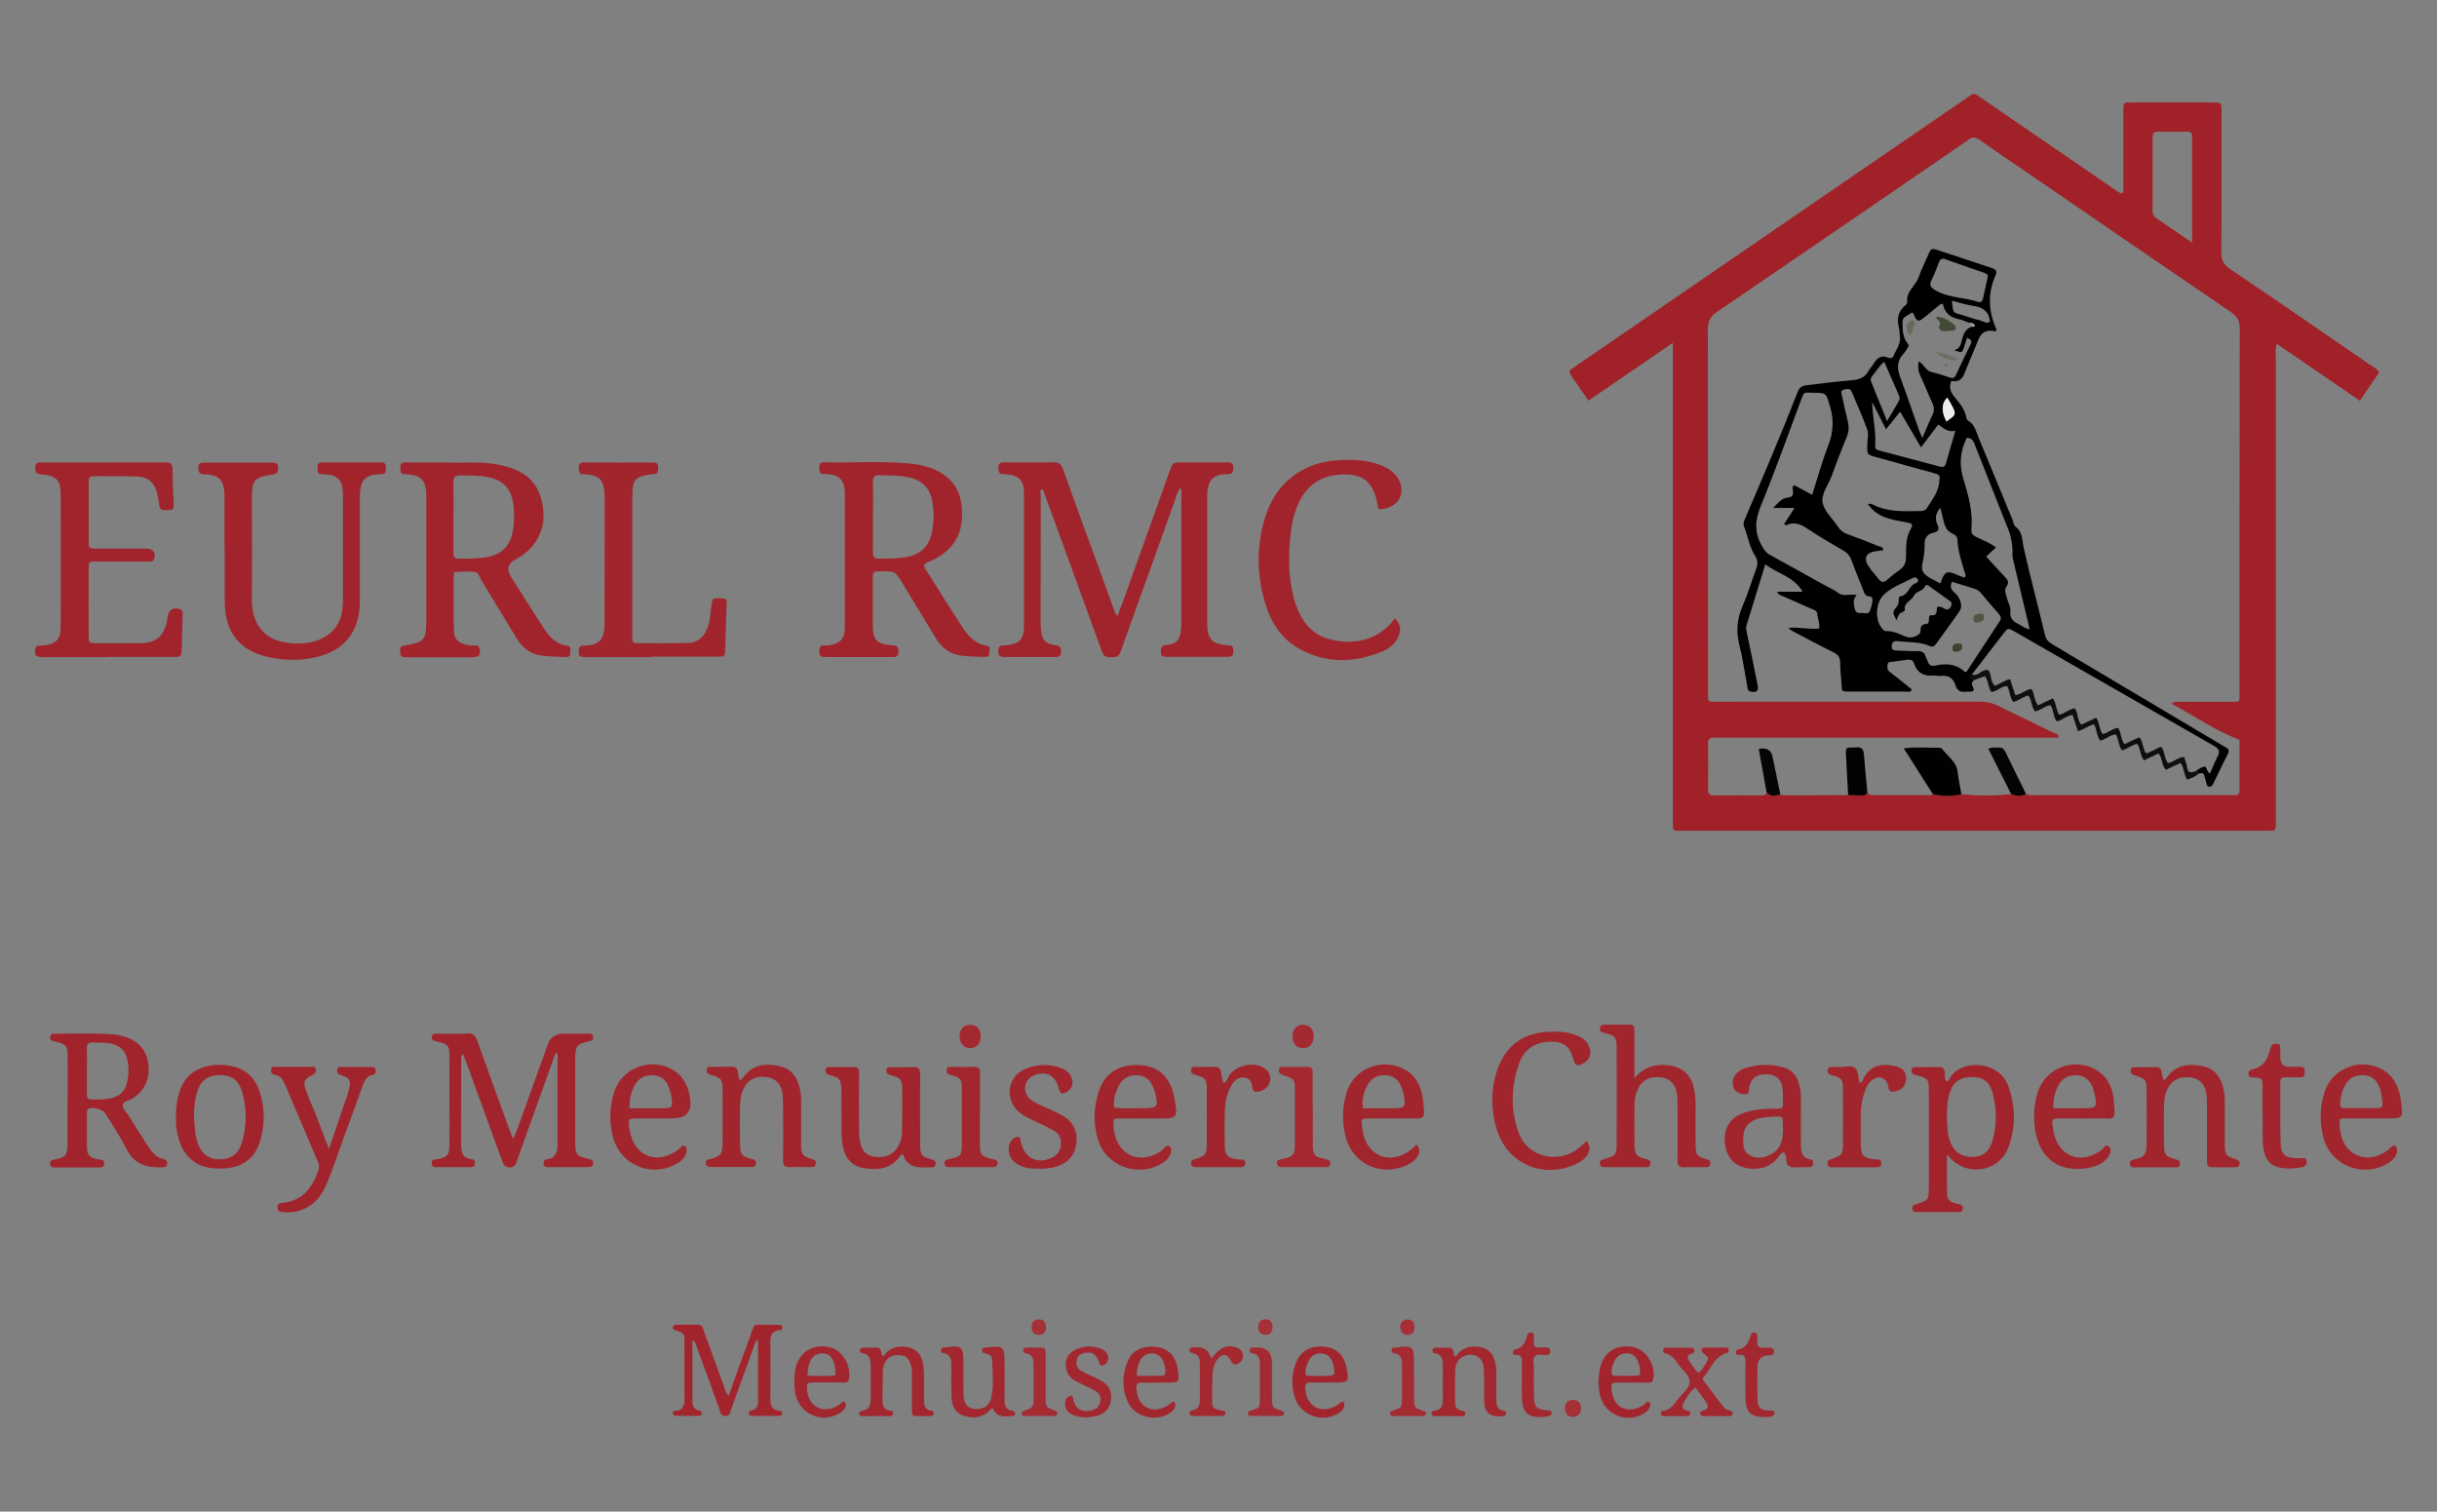 <?xml version="1.0" encoding="UTF-8"?><svg id="Calque_3" xmlns="http://www.w3.org/2000/svg" viewBox="0 0 248.56 154.17"><rect x="0" y="0" width="248.56" height="154.17" fill="#808080" stroke="none"/><defs><style>.cls-1{fill:#a32931;}.cls-2{fill:#010101;}.cls-3{fill:#6a7060;}.cls-4{fill:#9c9c9c;}.cls-5{fill:#3b422d;}.cls-6{fill:#a2252d;}.cls-7{fill:#a32730;}.cls-8{fill:#a2252e;}.cls-9{fill:#a1252d;}.cls-10{fill:#a22730;}.cls-11{fill:#050505;}.cls-12{fill:#a63038;}.cls-13{fill:#424935;}.cls-14{fill:#a32830;}.cls-15{fill:#4f5643;}.cls-16{fill:#030203;}.cls-17{fill:#a42b33;}.cls-18{fill:#a2272f;}.cls-19{fill:#a2262e;}.cls-20{fill:#a1242d;}.cls-21{fill:#a32a32;}.cls-22{fill:#0f0f0f;}.cls-23{fill:#a42b32;}.cls-24{fill:#6b6f60;}.cls-25{fill:#a1242c;}.cls-26{fill:#040404;}.cls-27{fill:#ededed;}.cls-28{fill:#a42a32;}.cls-29{fill:#a02128;}.cls-30{fill:#666a5b;}.cls-31{fill:#a62f37;}</style></defs><path class="cls-29" d="M170.6,34.98c-2.98,2.04-5.75,3.94-8.59,5.88-.63-.92-1.22-1.78-1.82-2.64-.18-.26-.15-.43.12-.6.24-.15.46-.32.69-.48,13.17-9.03,26.35-18.07,39.52-27.1.86-.59.67-.66,1.62,0,4.44,3.04,8.88,6.09,13.32,9.13.3.21.58.48,1.02.57.15-.38.09-.73.09-1.06,0-2.48,0-4.96,0-7.44,0-.88.11-.79.83-.79,2.8,0,5.59-.01,8.39,0,.77,0,.79.02.79.82,0,4.82.02,9.65-.02,14.47,0,.79.24,1.25.9,1.7,4.78,3.23,9.53,6.5,14.28,9.77.31.21.68.36.92.77-.63.93-1.28,1.88-1.97,2.89-2.83-1.94-5.61-3.85-8.46-5.8-.18.51-.11.93-.11,1.33,0,15.66,0,31.32,0,46.99,0,1.52.15,1.33-1.35,1.33-19.62,0-39.23,0-58.85,0-1.43,0-1.3.2-1.3-1.27,0-15.66,0-31.32,0-46.99v-1.48ZM180.19,80.85c.42.43.9.31,1.38.15.22.14.46.11.7.11,2.07,0,4.15,0,6.22-.02.49.01.98.02,1.47.04.24,0,.39-.11.49-.32.22.38.59.29.92.29,1.66,0,3.31,0,4.97,0,.27,0,.55.08.8-.11.97.2,1.93.21,2.9,0,1.7.19,3.39.19,5.09,0,.5.16,1.01.26,1.5-.03.39.23.82.14,1.23.14,6.43,0,12.87,0,19.3,0,.24,0,.49-.01.73,0,.33.02.53-.09.53-.47,0-1.78,0-3.55,0-5.17-2.54-.97-4.62-2.46-6.93-3.69.34-.28.59-.19.82-.19,1.64,0,3.29,0,4.93,0,1.33,0,1.18.15,1.18-1.17,0-12.3,0-24.61.02-36.91,0-.74-.21-1.2-.83-1.62-6.96-4.74-13.9-9.51-20.85-14.28-1.59-1.09-3.19-2.15-4.75-3.27-.52-.37-.92-.41-1.37.02-.07.07-.17.12-.26.18-8.42,5.77-16.83,11.55-25.27,17.29-.69.47-.92.97-.92,1.78.02,12.23.01,24.47.02,36.7,0,1.46-.19,1.27,1.28,1.27,8.78,0,17.55,0,26.33-.01.75,0,1.43.13,2.11.48,1.84.93,3.71,1.8,5.56,2.71.18.09.52.08.46.48h-1.04c-9.47,0-18.95,0-28.42,0-1.89,0-3.77,0-5.66,0-.44,0-.62.12-.62.59.02,1.57.02,3.15,0,4.72,0,.48.21.58.64.58,1.61-.02,3.22,0,4.82,0,.22,0,.42-.03.52-.26ZM223.58,24.74c0-3.76,0-7.3,0-10.85,0-.38-.19-.47-.52-.46-.98,0-1.95.02-2.93,0-.47-.01-.59.2-.58.62.01,2.47.01,4.95,0,7.42,0,.34.09.59.39.79,1.15.77,2.29,1.56,3.64,2.49Z"/><path class="cls-25" d="M120.43,49.75c-.36.4-.41.75-.52,1.07-1.84,5.13-3.68,10.25-5.52,15.38-.3.84-.33.81-1.19.83-.63.02-.73-.37-.89-.81-1.66-4.56-3.32-9.12-4.98-13.68-.32-.88-.65-1.76-.97-2.64-.4.08-.21.36-.21.5-.01,4.33-.01,8.67-.01,13,0,.28,0,.56.03.84.13,1.07.41,1.41,1.48,1.56.45.06.57.22.58.64,0,.49-.24.57-.65.57-1.71,0-3.43-.01-5.14,0-.44,0-.62-.13-.62-.6,0-.47.18-.61.62-.59.27,0,.56-.04.83-.11.69-.17,1.08-.62,1.14-1.33.03-.31.03-.63.03-.94,0-4.23,0-8.46,0-12.69,0-.31,0-.63-.03-.94-.1-.8-.54-1.26-1.33-1.39-.24-.04-.49-.07-.73-.06-.53.02-.5-.34-.51-.7-.02-.45.24-.5.6-.5,1.68,0,3.36.03,5.03-.01.56-.01.78.21.96.71,1.01,2.86,2.06,5.71,3.1,8.57.68,1.87,1.36,3.74,2.04,5.61.09.26.14.54.41.79.24-.64.47-1.25.69-1.86,1.55-4.3,3.09-8.61,4.63-12.92.32-.89.32-.89,1.23-.89,1.54,0,3.08,0,4.61,0,.39,0,.67.03.66.55-.01.43-.12.66-.59.64-.24,0-.49.02-.73.07-.64.12-1.06.49-1.23,1.14-.1.38-.12.76-.12,1.14,0,4.26,0,8.53,0,12.79,0,.07,0,.14,0,.21.05,1.5.49,1.96,2,2.11.3.03.64-.05.66.45.02.59-.05.73-.69.73-2.03.01-4.06,0-6.08,0-.34,0-.62-.02-.62-.48,0-.43.04-.68.59-.73,1.01-.1,1.31-.47,1.46-1.46.04-.24.04-.49.04-.73,0-4.47,0-8.95,0-13.42,0-.09-.02-.19-.05-.44Z"/><path class="cls-25" d="M94.27,57.63c-.01.34.21.54.35.76,1.02,1.63,2.03,3.26,3.08,4.87.74,1.13,1.4,2.36,2.96,2.59.43.06.23.52.24.81,0,.26-.19.35-.42.34-.91-.05-1.82,0-2.72-.19-1.02-.21-1.76-.82-2.29-1.69-1.13-1.85-2.25-3.7-3.37-5.55-.81-1.34-.8-1.34-2.36-1.3-.7.02-.71.02-.72.78,0,1.54,0,3.08,0,4.61,0,1.63.37,2.05,2,2.15.54.03.64.24.62.7-.02.36-.17.5-.51.5-2.34,0-4.68,0-7.03,0-.41,0-.54-.17-.54-.57,0-.43.1-.66.58-.62.35.03.69-.03,1.03-.16.54-.2.88-.57.95-1.14.05-.34.05-.7.05-1.05,0-4.26,0-8.53,0-12.79,0-.28,0-.56-.03-.84-.1-.86-.54-1.31-1.4-1.44-.24-.04-.49-.06-.73-.06-.48,0-.44-.33-.45-.65,0-.31.05-.55.44-.54,3.14.09,6.29-.2,9.42.2.28.03.55.1.82.17,2.36.62,3.64,1.99,3.85,4.13.26,2.56-.67,4.3-2.87,5.43-.33.17-.72.26-.99.52ZM89.03,52.72c0,1.19.01,2.38,0,3.56,0,.46.08.71.63.7.94-.02,1.89,0,2.82-.17,1.32-.25,2.2-.99,2.53-2.34.27-1.14.28-2.29.06-3.43-.26-1.35-1.14-2.12-2.47-2.38-.97-.19-1.95-.16-2.92-.19-.53-.01-.65.21-.64.68.02,1.19,0,2.38,0,3.56Z"/><path class="cls-25" d="M45.93,47.18c1.35.05,3.07-.13,4.77.19.27.05.55.11.82.18,2.42.64,3.59,1.97,3.88,4.36.26,2.2-.78,4.08-2.84,5.16q-1.17.61-.43,1.78c1.09,1.71,2.16,3.43,3.27,5.13.58.88,1.24,1.71,2.41,1.86.5.06.34.44.36.73.03.4-.23.46-.54.44-.77-.04-1.54-.04-2.3-.13-1.2-.13-2.06-.8-2.67-1.82-1.19-1.98-2.38-3.95-3.58-5.92-.19-.31-.27-.8-.72-.83-.62-.05-1.26-.02-1.88.02-.21.01-.21.24-.21.41,0,1.85-.03,3.71.02,5.56.03,1.02.61,1.44,1.87,1.55.28.03.66-.15.76.33.12.59-.06.84-.68.85-2.24.01-4.48,0-6.71,0-.68,0-.73-.08-.71-.82,0-.27.17-.33.41-.37,2.12-.37,2.24-.51,2.25-2.7,0-4.05,0-8.11,0-12.16,0-.28.01-.56-.01-.84-.1-1.15-.55-1.62-1.69-1.74-.17-.02-.35-.03-.52-.04-.48-.02-.41-.37-.43-.68-.02-.35.12-.51.48-.51,1.43,0,2.87,0,4.65,0ZM46.25,52.75c0,1.22,0,2.45,0,3.67,0,.4.15.56.55.56.94,0,1.89.01,2.82-.15,1.52-.26,2.42-1.14,2.69-2.68.16-.93.17-1.88.03-2.82-.22-1.5-1.06-2.38-2.55-2.67-.93-.18-1.88-.16-2.82-.18-.54-.01-.74.15-.73.71.03,1.19.01,2.38.01,3.57Z"/><path class="cls-25" d="M11.07,67.02c-2.24,0-4.48,0-6.71,0-.71,0-.89-.24-.76-.86.04-.2.15-.3.35-.31.14,0,.28,0,.42-.02,1.34-.12,1.82-.61,1.82-1.92.01-4.51.01-9.02,0-13.53,0-1.39-.45-1.87-1.86-1.99-.5-.04-.79-.13-.74-.72.03-.34.13-.53.49-.5.07,0,.14,0,.21,0,4.2,0,8.39.01,12.59-.01.56,0,.72.19.72.72,0,1.15.06,2.31.11,3.46.01.36.04.68-.5.69-.78.02-.88-.01-.98-.57-.07-.41-.11-.83-.22-1.24-.27-.99-.92-1.58-1.95-1.62-1.5-.06-3.01-.02-4.51-.04-.35,0-.51.12-.51.49,0,2.13,0,4.27,0,6.4,0,.44.25.5.61.5,1.5,0,3.01,0,4.51,0,.28,0,.56,0,.84,0,.65.02.94.5.69,1.1-.13.3-.4.22-.63.22-1.5,0-3.01,0-4.51,0-1.71.02-1.5-.27-1.51,1.49-.01,2.03,0,4.06,0,6.08,0,.74.02.75.76.76,1.5,0,3.01.01,4.51,0,1.59-.02,2.38-.68,2.71-2.22.04-.17.05-.35.08-.52.11-.68.59-.95,1.26-.73.26.09.28.28.27.49-.04,1.29-.08,2.59-.11,3.88,0,.45-.28.5-.62.5-1.26,0-2.52,0-3.78,0-1.01,0-2.03,0-3.04,0Z"/><path class="cls-25" d="M22.9,56.13c0-1.78,0-3.56,0-5.35,0-.35-.01-.7-.08-1.04-.16-.83-.56-1.2-1.4-1.32-.17-.03-.35-.05-.52-.04-.49.03-.67-.17-.67-.67,0-.53.31-.53.68-.53,1.57,0,3.15,0,4.72,0,.73,0,1.47,0,2.2,0,.33,0,.54.08.53.47-.01.36.02.66-.5.74-1.99.3-2.17.52-2.17,2.55,0,3.32.04,6.64-.01,9.96-.05,3.15,1.61,4.81,4.88,4.73.81-.02,1.6-.17,2.33-.54,1.26-.64,1.91-1.7,2.05-3.08.06-.55.04-1.12.04-1.68,0-3.18,0-6.36,0-9.54,0-.35,0-.7-.04-1.05-.11-.74-.55-1.18-1.29-1.31-.27-.05-.56-.06-.83-.07-.49,0-.42-.35-.43-.67-.01-.33.07-.53.46-.52,2.03,0,4.05,0,6.08,0,.41,0,.43.26.42.56,0,.27.05.59-.36.62-.28.02-.56.02-.84.07-.81.13-1.23.53-1.37,1.35-.07.41-.08.83-.08,1.25,0,3.25,0,6.5,0,9.75,0,.7.01,1.4-.14,2.09-.53,2.4-2.13,3.69-4.44,4.19-1.66.36-3.33.32-4.99-.09-2.62-.65-4.04-2.39-4.19-5.07-.01-.21-.02-.42-.02-.63,0-1.71,0-3.42,0-5.14,0,0,0,0-.01,0Z"/><path class="cls-25" d="M142.24,63.03c.7.7.64,1.29.38,1.9-.31.71-.89,1.19-1.57,1.48-2.93,1.23-5.85,1.31-8.66-.32-1.75-1.01-2.77-2.64-3.34-4.54-.86-2.85-.91-5.73-.08-8.58,1.11-3.81,4.01-5.97,7.98-6.06,1.3-.03,2.59.03,3.82.51.87.33,1.63.82,2,1.73.53,1.32-.17,2.58-1.89,2.78-.2.02-.34-.05-.36-.27,0-.07,0-.14-.02-.21-.45-2.38-1.51-3.22-3.92-3.04-2.05.15-3.43,1.25-4.23,3.11-.55,1.27-.71,2.63-.81,3.99-.13,1.71-.06,3.42.33,5.11.03.14.05.28.09.41.59,2.02,1.61,3.7,3.81,4.2,2.28.52,4.38.15,6.07-1.62.14-.15.25-.34.42-.58Z"/><path class="cls-9" d="M66.46,67.02c-2.24,0-4.47,0-6.71,0-.68,0-.73-.09-.72-.69,0-.37.16-.49.51-.49.24,0,.49-.01.73-.06.86-.18,1.25-.61,1.35-1.5.03-.28.04-.56.04-.84,0-4.09.01-8.17.01-12.26,0-.38,0-.77-.04-1.15-.1-1.05-.54-1.5-1.57-1.62-.17-.02-.35-.04-.52-.04-.43.02-.52-.23-.51-.6,0-.35.05-.6.5-.6,2.38.01,4.75.01,7.13,0,.39,0,.46.22.47.53,0,.33.02.65-.45.65-.03,0-.07,0-.1,0-1.86.25-2.08.51-2.09,2.4,0,4.61,0,9.22,0,13.83,0,.17.01.35,0,.52-.02.34.12.51.48.5,1.75-.01,3.49.03,5.24-.03,1.07-.04,1.69-.73,2.01-1.71.25-.74.22-1.52.38-2.27.05-.22-.02-.54.33-.57.35-.02.7,0,1.04.04.12.02.15.22.15.36-.06,1.71-.12,3.42-.17,5.13,0,.32-.19.42-.47.42-.24,0-.49,0-.73,0-2.1,0-4.19,0-6.29,0Z"/><path class="cls-25" d="M56.67,107.4c-.46,1.27-.92,2.55-1.38,3.82-.85,2.37-1.69,4.73-2.54,7.1-.13.35-.2.72-.73.74-.57.02-.69-.34-.84-.75-1.15-3.18-2.31-6.37-3.47-9.55-.15-.41-.31-.82-.48-1.26-.27.2-.19.42-.19.6,0,2.83,0,5.66-.01,8.49,0,.83.07,1.56,1.13,1.65.27.02.31.25.28.47-.02.2-.15.32-.35.32-1.22,0-2.45,0-3.67,0-.25,0-.38-.14-.39-.39-.01-.26.11-.39.36-.4.14,0,.28-.02.42-.05.78-.19,1-.42,1.02-1.23.03-1.22.01-2.45.01-3.67,0-1.82,0-3.63,0-5.45,0-1.22-.12-1.37-1.29-1.62-.3-.07-.56-.1-.5-.49.05-.35.33-.3.57-.31,1.01,0,2.03.04,3.04-.02.62-.04.84.24,1.03.77,1.05,2.96,2.13,5.91,3.2,8.86.12.32.25.63.45,1.13.19-.44.31-.7.41-.97,1.04-2.89,2.08-5.78,3.12-8.67q.4-1.1,1.61-1.1c.84,0,1.68,0,2.52,0,.26,0,.49.02.5.37.01.35-.21.36-.47.42-1.19.27-1.35.48-1.36,1.7,0,2.83,0,5.66,0,8.49,0,1.37.1,1.5,1.45,1.83.23.06.38.11.38.38,0,.33-.19.42-.47.42-1.4,0-2.8,0-4.19,0-.24,0-.39-.1-.4-.37-.01-.24.07-.4.33-.43.92-.09,1.09-.74,1.09-1.5,0-3.1,0-6.2,0-9.3-.07-.01-.14-.03-.2-.04Z"/><path class="cls-20" d="M6.9,112.22c0-1.43,0-2.87,0-4.3,0-1.29-.11-1.43-1.33-1.71-.26-.06-.47-.08-.46-.42.01-.35.25-.37.51-.37,1.99.02,3.99-.08,5.98.08.38.03.76.12,1.13.24,1.46.44,2.29,1.44,2.42,2.96.12,1.45-.44,2.58-1.69,3.37-.32.2-.85.22-.93.59-.08.41.34.73.56,1.08.64,1.04,1.3,2.07,1.97,3.1.4.62.84,1.21,1.63,1.38.3.06.4.25.35.54-.05.27-.27.28-.48.29-1.57.07-2.87-.3-3.66-1.86-.64-1.28-1.45-2.47-2.2-3.69-.23-.37-1.34-.64-1.68-.41-.2.14-.15.38-.15.58,0,1.05-.01,2.1,0,3.15.01,1.02.18,1.22,1.15,1.43.1.02.21.02.31.03.21.02.3.15.3.35,0,.24-.07.42-.33.43-.35.02-.7.01-1.05.01-1.19,0-2.38,0-3.57,0-.29,0-.57,0-.58-.41,0-.35.22-.34.47-.4,1.16-.24,1.3-.41,1.31-1.61.01-1.47,0-2.94,0-4.41ZM8.86,109.2c0,.8,0,1.61,0,2.41,0,.33.1.52.48.53.7,0,1.4.01,2.08-.16.72-.19,1.25-.62,1.47-1.36.27-.89.29-1.79.06-2.69-.19-.74-.65-1.2-1.38-1.43-.69-.22-1.39-.13-2.08-.18-.54-.04-.65.21-.63.68.03.73,0,1.47,0,2.2Z"/><path class="cls-20" d="M198.58,117.68c0,1.45-.02,2.7,0,3.95.02.69.23.91.89,1.11.07.02.14.03.21.04.3.04.56.13.51.51-.06.42-.4.31-.66.32-1.05.01-2.1,0-3.15,0-.31,0-.63,0-.94,0-.23,0-.4-.09-.4-.36,0-.26.12-.35.35-.42,1.34-.43,1.34-.43,1.34-1.8,0-3.22,0-6.43,0-9.65,0-1.37-.02-1.4-1.37-1.74-.31-.08-.4-.22-.39-.5.02-.3.23-.31.44-.31.73,0,1.47.02,2.2-.01.53-.03.77.16.76.71,0,.23-.04.48.11.7.25.09.31-.12.38-.25,1.03-1.94,4.99-1.92,5.98.79.74,2.04.76,4.13.04,6.17-.88,2.5-4.06,3.13-5.91,1.23-.09-.1-.18-.2-.41-.48ZM198.56,113.87c.03.52.04,1.04.1,1.56.03.31.11.62.21.91.36,1.1,1.12,1.64,2.27,1.65,1.03,0,1.73-.48,2.06-1.59.48-1.63.48-3.3.03-4.95-.32-1.16-.98-1.61-2.13-1.6-1.2,0-1.9.51-2.25,1.63-.24.77-.27,1.57-.28,2.38Z"/><path class="cls-9" d="M166.71,109.96c.95-1.13,2.12-1.48,3.5-1.31,1.4.18,2.3,1,2.57,2.38.11.55.16,1.1.16,1.67,0,1.36-.01,2.73,0,4.09.01,1,.12,1.12,1.04,1.42.24.08.48.09.47.43-.01.42-.31.4-.59.4-.7,0-1.4-.02-2.1.01-.51.02-.66-.18-.66-.68.02-1.89.01-3.77,0-5.66,0-.42,0-.84-.08-1.25-.18-.95-.73-1.47-1.57-1.58-1.08-.14-1.88.21-2.32,1.04-.28.53-.42,1.11-.42,1.71,0,1.4-.02,2.8,0,4.19.01.93.18,1.12,1.1,1.38.27.07.57.06.53.48-.04.43-.37.36-.63.36-1.29,0-2.59,0-3.88,0-.07,0-.14,0-.21,0-.23-.01-.41-.07-.44-.34-.04-.31.12-.39.41-.47,1.19-.32,1.3-.45,1.3-1.64.01-3.22.01-6.43,0-9.65,0-1.19-.1-1.3-1.31-1.61-.22-.06-.4-.1-.4-.37,0-.3.14-.45.44-.45.87,0,1.75,0,2.62,0,.47,0,.46.31.46.64,0,1.61,0,3.21,0,4.82Z"/><path class="cls-9" d="M75.44,110.16c.2-.02.27-.15.35-.26.95-1.36,2.3-1.47,3.75-1.16.96.2,1.59.85,1.9,1.78.19.57.28,1.15.27,1.75,0,1.5-.01,3.01,0,4.51.01.97.13,1.12,1.05,1.42.25.08.47.1.45.44-.02.42-.31.39-.59.39-.7,0-1.4-.02-2.1,0-.52.02-.65-.22-.65-.69.02-1.75.01-3.5,0-5.24,0-.49,0-.98-.05-1.47-.11-1.01-.65-1.61-1.51-1.76-1.11-.18-1.94.17-2.41,1.05-.33.6-.41,1.27-.42,1.93-.02,1.29-.02,2.59,0,3.88.01.99.18,1.21,1.14,1.46.3.08.53.12.48.51-.05.36-.31.32-.55.32-1.33,0-2.66,0-3.99,0-.29,0-.57-.01-.57-.42,0-.35.25-.34.49-.4,1.04-.28,1.21-.5,1.22-1.62.01-1.78,0-3.57,0-5.35,0-1.15-.11-1.29-1.2-1.61-.27-.08-.44-.16-.43-.47,0-.37.26-.35.51-.35.63,0,1.26.02,1.89-.01.5-.03.79.11.8.67,0,.23.11.47.17.69Z"/><path class="cls-9" d="M220.65,110.17c.21-.03.27-.17.35-.28.96-1.34,2.31-1.45,3.76-1.13.92.2,1.53.81,1.85,1.7.21.6.31,1.21.31,1.85,0,1.47,0,2.94,0,4.41.01,1.05.1,1.19,1.08,1.5.26.08.44.14.43.46-.02.35-.26.37-.51.37-.66,0-1.33.01-1.99,0-.81-.01-.82-.02-.83-.81,0-1.75,0-3.5,0-5.24,0-.45,0-.91-.05-1.36-.12-1.01-.66-1.6-1.53-1.74-1.11-.17-1.94.19-2.4,1.07-.3.57-.39,1.2-.4,1.83-.03,1.33-.03,2.66,0,3.99.01.98.18,1.19,1.16,1.44.32.08.52.15.46.53-.06.35-.33.3-.56.3-1.33,0-2.66,0-3.99,0-.24,0-.5.01-.55-.33-.05-.4.21-.42.5-.49.99-.25,1.19-.5,1.2-1.53.02-1.82.01-3.64,0-5.45,0-1.12-.1-1.25-1.22-1.59-.28-.08-.42-.2-.41-.5.02-.38.3-.32.53-.33.66,0,1.33.02,1.99-.01.44-.02.63.15.66.59.02.26.13.52.19.77Z"/><path class="cls-25" d="M92.1,117.73c-.13-.04-.2.05-.26.14-.97,1.39-2.37,1.51-3.84,1.24-1.26-.23-1.86-1.17-2.07-2.36-.09-.51-.09-1.04-.1-1.57-.01-1.36.01-2.73-.02-4.09-.02-.98-.19-1.19-1.15-1.43-.34-.08-.5-.21-.45-.55.05-.37.35-.28.57-.28.73-.01,1.47.02,2.2-.01.53-.03.64.2.64.68-.02,1.89-.01,3.77,0,5.66,0,.38,0,.77.07,1.15.18,1.05.59,1.5,1.47,1.66,1,.18,1.89-.16,2.38-.94.28-.45.45-.95.46-1.49.02-1.54.04-3.08.02-4.61-.01-.82-.2-1.01-1.11-1.25-.31-.08-.53-.17-.5-.53.04-.36.32-.31.55-.31.73,0,1.47.03,2.2-.01.57-.03.7.22.69.74-.02,2.1,0,4.19,0,6.29,0,.28,0,.56,0,.84.02,1.13.07,1.22,1.14,1.54.26.08.46.13.44.45-.03.34-.26.37-.52.37-.31,0-.63,0-.94,0q-1.47,0-1.86-1.32Z"/><path class="cls-9" d="M181.95,117.49c-.33.12-.44.36-.58.54-.74.94-1.72,1.26-2.88,1.15-1.37-.13-2.27-.92-2.51-2.26-.28-1.54.27-2.73,1.58-3.3,1.08-.47,2.23-.53,3.39-.55.93-.02.91.07.9-.93,0-.42,0-.84-.06-1.25-.14-.9-.73-1.34-1.72-1.33-.94,0-1.45.42-1.65,1.28-.07.3.11.76-.46.77-.56,0-1.1-.34-1.19-.83-.09-.5-.01-.97.39-1.35.24-.22.5-.38.8-.48,1.3-.42,2.61-.46,3.92-.1.8.22,1.31.78,1.57,1.56.16.5.23,1.02.23,1.55-.01,1.57,0,3.15,0,4.72,0,.74.05,1.42.99,1.57.28.04.27.28.25.49-.02.21-.18.28-.37.29-.24,0-.49.02-.73,0-.45-.02-.95.15-1.34-.09-.42-.26-.2-.84-.41-1.24-.03-.06-.06-.12-.11-.22ZM181.87,115.08s-.02,0-.03,0c0-.24-.01-.49,0-.73.02-.35-.12-.5-.49-.48-.77.03-1.53.03-2.26.3-.79.3-1.25.87-1.28,1.73-.03.73-.1,1.52.68,1.94.78.42,1.56.22,2.28-.2.54-.32.85-.83.99-1.42.09-.37.08-.76.11-1.14Z"/><path class="cls-20" d="M33.54,117.21c.67-1.96,1.3-3.8,1.93-5.65.06-.16.1-.33.14-.5.2-.86.09-1.11-.77-1.39-.32-.1-.51-.22-.45-.57.06-.36.35-.28.58-.28.94,0,1.89,0,2.83,0,.24,0,.51-.02.53.33.01.22-.03.43-.29.48-.81.15-.96.86-1.18,1.46-.94,2.55-1.85,5.12-2.78,7.67-.36.98-.7,1.98-1.22,2.89-.84,1.45-2.57,2.24-4.21,1.94-.25-.05-.36-.17-.35-.42,0-.22.04-.42.31-.47.07-.01.14,0,.21-.02,2.02-.21,3.03-1.52,3.65-3.29.11-.33.08-.6-.05-.9-1.12-2.63-2.23-5.27-3.36-7.9-.2-.46-.44-.89-1.01-.96-.29-.04-.42-.2-.41-.5.02-.37.3-.33.53-.33,1.19,0,2.38,0,3.56,0,.2,0,.44-.03.48.27.03.26-.03.43-.32.56-.86.38-1.01.71-.68,1.6.3.82.67,1.61.99,2.42.44,1.13.87,2.27,1.35,3.54Z"/><path class="cls-9" d="M161.83,116.37c.45.63.32,1.13-.06,1.61-.27.33-.63.55-1.01.73-3.45,1.6-7.15-.07-8.16-3.72-.56-2.04-.55-4.08.19-6.08.86-2.3,2.55-3.51,5-3.67.98-.06,1.96-.04,2.9.31.64.24,1.19.59,1.43,1.28.23.68.01,1.27-.6,1.61-.66.36-.86.27-1.06-.47-.35-1.27-1.05-1.78-2.37-1.73-1.52.05-2.63.76-3.14,2.19-.85,2.38-.91,4.81-.02,7.18.91,2.43,4.05,3.14,6.12,1.47.24-.2.46-.42.78-.71Z"/><path class="cls-8" d="M77.1,136.74c-.76,2.1-1.51,4.19-2.27,6.29-.08.23-.16.46-.24.69-.12.31-.14.72-.63.7-.49-.02-.48-.45-.6-.75-.32-.81-.6-1.64-.89-2.46-.48-1.31-.96-2.62-1.44-3.93-.07-.19-.1-.4-.41-.6,0,1.06,0,2.04,0,3.03,0,.98,0,1.96,0,2.93,0,.59.03,1.14.78,1.25.17.03.22.18.18.31-.03.08-.15.18-.23.19-.84.02-1.67.02-2.51,0-.07,0-.19-.12-.21-.21-.04-.14.03-.29.2-.3.95-.02.99-.65.99-1.38-.02-1.89,0-3.77-.01-5.66,0-.84-.02-.84-.87-1.15-.18-.07-.34-.14-.31-.34.03-.2.21-.25.4-.25.7,0,1.4.02,2.1,0,.49-.02.55.35.67.66.68,1.87,1.35,3.74,2.03,5.61.12.32.16.68.49.97.72-1.99,1.42-3.96,2.14-5.92.59-1.59.2-1.28,1.88-1.31.38,0,.77,0,1.15.01.15,0,.28.07.3.23.02.14-.04.3-.21.31-1,.04-1.02.73-1.01,1.48.02,1.78.02,3.56,0,5.34,0,.72.05,1.36.98,1.4.16,0,.25.12.23.28-.02.16-.15.24-.29.24-.94,0-1.89,0-2.83,0-.15,0-.27-.09-.29-.24-.03-.16.07-.27.22-.29.56-.09.73-.45.73-.97,0-2.05,0-4.1,0-6.16-.07,0-.14-.01-.21-.02Z"/><path class="cls-20" d="M17.95,113.91c-.02-.92.1-1.81.4-2.68.44-1.28,1.31-2.11,2.64-2.45.86-.22,1.73-.23,2.6-.06,1.51.31,2.47,1.25,2.92,2.7.52,1.68.52,3.38-.01,5.05-.52,1.63-1.69,2.52-3.39,2.68-.42.04-.84.04-1.26.01-1.71-.12-2.87-.99-3.48-2.58-.32-.86-.44-1.76-.43-2.67ZM19.79,113.81c.04.56.05,1.12.12,1.67.04.34.13.69.23,1.02.37,1.17,1.17,1.76,2.32,1.74,1.12-.02,1.88-.56,2.22-1.72.5-1.71.51-3.45.01-5.17-.36-1.22-1.09-1.71-2.32-1.7-1.19.01-1.93.57-2.28,1.77-.23.77-.32,1.57-.31,2.39Z"/><path class="cls-9" d="M244.23,116.81c.38.3.32.65.13,1.02-.18.36-.47.61-.8.81-2.51,1.53-5.81.26-6.57-2.57-.42-1.58-.4-3.19.12-4.75.83-2.51,3.87-3.54,6.09-2.11.51.33.89.78,1.17,1.31.31.6.45,1.25.53,1.9.2,1.63.19,1.64-1.42,1.64-1.4,0-2.79,0-4.19,0-.69,0-.69.02-.66.7,0,.21.02.42.06.63.39,2.47,2.75,3.43,4.79,1.97.25-.18.41-.49.75-.56ZM240.82,113.02c.56,0,1.12-.01,1.68,0,.36,0,.53-.14.5-.49-.06-.59-.1-1.19-.35-1.74-.29-.65-.75-1.08-1.5-1.13-.75-.05-1.39.16-1.82.8-.42.62-.59,1.33-.66,2.07-.03.37.13.5.48.49.56-.01,1.12,0,1.68,0Z"/><path class="cls-9" d="M119.19,116.81c.41.35.29.74.07,1.13-.16.28-.4.48-.67.65-2.4,1.57-5.76.4-6.59-2.33-.51-1.67-.48-3.38.11-5.05.65-1.87,2.14-2.73,4.29-2.57,1.76.13,2.93,1.22,3.33,3.09.02.1.04.2.06.31.36,1.97.31,2.04-1.68,2.04-1.29,0-2.58,0-3.88,0-.68,0-.68.02-.65.71,0,.21.02.42.06.63.4,2.46,2.77,3.42,4.8,1.95.25-.18.4-.49.75-.55ZM113.64,112.96c.94.14,1.88.05,2.81.06,1.68.02,1.76-.11,1.31-1.75-.03-.1-.07-.2-.11-.29-.27-.74-.73-1.25-1.57-1.31-.89-.07-1.57.27-1.97,1.06-.34.68-.57,1.41-.47,2.23Z"/><path class="cls-9" d="M144.47,116.74c.47.5.31.91.04,1.31-.2.29-.49.49-.8.66-2.64,1.42-5.74.1-6.47-2.8-.38-1.52-.34-3.06.13-4.55.79-2.51,3.84-3.58,6.08-2.18.68.42,1.13,1.04,1.4,1.78.29.8.35,1.63.39,2.47.02.53-.22.65-.69.64-1.61-.02-3.21-.01-4.82,0-.91,0-.91.01-.79.94.01.1.03.21.04.31.39,2.59,2.82,3.57,4.89,1.96.19-.15.36-.32.6-.54ZM139,113.03c1.01,0,2.02,0,3.02,0,1.32,0,1.4-.1,1.14-1.43-.04-.2-.1-.41-.17-.6-.27-.74-.73-1.26-1.57-1.33-.89-.08-1.57.26-1.98,1.06-.35.69-.56,1.42-.44,2.3Z"/><path class="cls-9" d="M67.29,114.07c-.8,0-1.61,0-2.41,0-.79.01-.81.05-.71.85.02.17.06.34.09.51.45,2.48,2.76,3.39,4.8,1.9.08-.06.16-.14.24-.2.18-.13.32-.46.59-.22.19.17.17.45.1.69-.14.51-.51.82-.94,1.07-2.57,1.48-5.75.19-6.52-2.67-.42-1.55-.37-3.12.12-4.65.8-2.51,3.84-3.58,6.07-2.18.51.32.91.76,1.19,1.3.25.5.42,1.03.49,1.59q.25,2-1.76,2c-.45,0-.91,0-1.36,0ZM64.21,113.03c1.11,0,2.15,0,3.19,0,1.21,0,1.25-.05,1.07-1.22-.04-.27-.11-.55-.21-.81-.27-.74-.73-1.26-1.58-1.33-.9-.07-1.56.28-1.98,1.08-.35.66-.49,1.37-.5,2.28Z"/><path class="cls-9" d="M212.46,114.07c-.87,0-1.74.01-2.62,0-.42,0-.57.18-.51.57.03.24.07.48.11.72.47,2.61,2.81,3.51,4.92,1.91.21-.16.4-.66.73-.33.3.29.16.73-.08,1.06-.5.7-1.26.99-2.06,1.12-2.96.51-4.96-.99-5.39-3.96-.18-1.27-.11-2.51.26-3.72.78-2.54,3.74-3.66,6.02-2.3,1.04.62,1.52,1.61,1.72,2.75.08.48.06.97.11,1.46.05.53-.12.76-.7.74-.84-.04-1.67-.01-2.51-.01h0ZM209.41,113.03c1.02,0,2.02,0,3.02,0,1.45,0,1.53-.1,1.18-1.55-.04-.17-.08-.34-.14-.5-.28-.73-.73-1.24-1.57-1.31-.89-.07-1.55.27-1.97,1.06-.37.69-.51,1.42-.5,2.31Z"/><path class="cls-9" d="M106.03,119.2c-.83,0-1.53-.06-2.16-.41-.73-.4-1.07-1.03-.98-1.81.03-.29.14-.54.34-.74.18-.18.39-.33.65-.27.26.06.21.32.25.52.35,1.59,1.59,2.25,3.05,1.63.59-.25.96-.67,1.02-1.34.06-.66-.15-1.18-.74-1.49-.61-.33-1.24-.63-1.87-.93-.57-.27-1.15-.52-1.63-.93-1.56-1.3-1.21-3.68.67-4.44,1.14-.46,2.31-.49,3.49-.11.51.17.94.47,1.16.99.24.57.07,1.17-.42,1.47-.51.32-.75.21-.9-.4-.3-1.25-1.25-1.75-2.45-1.29-1.06.41-1.29,1.71-.44,2.46.35.3.77.47,1.18.66.7.32,1.41.62,2.08.99,1.09.6,1.59,1.55,1.46,2.79-.14,1.28-.87,2.08-2.11,2.45-.58.17-1.17.18-1.63.2Z"/><path class="cls-9" d="M124.78,110.48c.38-.16.41-.51.57-.76.72-1.1,2.55-1.5,3.63-.77.53.35.72.98.48,1.57-.19.48-.84.87-1.35.83-.27-.02-.36-.18-.38-.41-.05-.52-.2-.98-.82-1.04-.65-.07-1.05.32-1.33.83-.45.81-.63,1.7-.65,2.62-.03,1.15-.03,2.3-.01,3.46.01,1.01.28,1.3,1.26,1.43.17.02.35,0,.52.02.2.02.3.14.31.34,0,.24-.08.4-.34.43-.07,0-.14.01-.21.01-1.47,0-2.93,0-4.4,0-.3,0-.57-.02-.58-.42,0-.34.24-.35.48-.42.97-.29,1.12-.47,1.12-1.47.01-1.89.01-3.77,0-5.66,0-1.01-.12-1.16-1.13-1.43-.33-.09-.51-.2-.46-.55.05-.36.35-.28.57-.28.59,0,1.19.02,1.78-.01.51-.03.67.2.71.66.03.33.15.66.23,1.01Z"/><path class="cls-9" d="M189.65,110.46c.29-.07.32-.26.39-.41.65-1.37,1.84-1.66,3.38-1.29.7.17,1.01.65.99,1.29-.02.65-.38,1.08-1.06,1.25-.38.1-.7.09-.74-.42,0-.1-.04-.21-.07-.3-.25-.69-.88-.9-1.5-.5-.4.26-.63.65-.79,1.08-.28.76-.45,1.54-.46,2.35-.01,1.05-.02,2.09,0,3.14,0,1.21.23,1.45,1.43,1.6.07,0,.14,0,.21,0,.29,0,.46.08.45.42-.02.35-.25.37-.51.38-.1,0-.21,0-.31,0-1.29,0-2.58,0-3.88,0-.1,0-.21,0-.31,0-.28,0-.47-.07-.48-.4,0-.26.13-.34.36-.42,1.17-.41,1.22-.48,1.22-1.7,0-1.78.01-3.56,0-5.34,0-1.12-.1-1.24-1.14-1.53-.27-.08-.44-.16-.43-.47,0-.35.24-.37.5-.37.24,0,.49-.02.73,0,.55.04,1.24-.24,1.61.14.31.32.3.97.43,1.5Z"/><path class="cls-6" d="M230.76,113.57c0-.91,0-1.82,0-2.73,0-.87,0-.87-.87-.95-.24-.02-.51.03-.56-.32-.05-.37.18-.46.49-.53.88-.19,1.34-.82,1.61-1.63.08-.23.12-.48.22-.7.12-.28.37-.28.63-.25.28.03.3.24.3.46,0,.31,0,.63,0,.94q0,.92.89.94c.38,0,.77.01,1.15,0,.38-.01.47.19.46.52,0,.32-.05.55-.44.55-.52,0-1.05.01-1.57,0-.36,0-.5.14-.49.49.01,2.1-.03,4.2.03,6.29.03,1.2.59,1.54,2.12,1.47.26-.01.5-.06.54.3.03.27-.05.48-.33.57-.07.02-.13.05-.2.06-.8.14-1.6.2-2.39-.02-.87-.23-1.31-.86-1.46-1.73-.19-1.04-.09-2.09-.11-3.14,0-.21,0-.42,0-.63Z"/><path class="cls-14" d="M133.9,113.22c0,1.15-.01,2.31,0,3.46.01,1.13.15,1.3,1.28,1.54.31.07.54.1.49.49-.04.35-.3.33-.54.33-1.43,0-2.87,0-4.3,0-.3,0-.57-.03-.58-.43,0-.35.24-.34.49-.39,1.2-.25,1.32-.4,1.33-1.59,0-1.78,0-3.57,0-5.35,0-1.23,0-1.24-1.26-1.65-.29-.1-.39-.25-.37-.53.03-.29.26-.29.46-.29.8,0,1.61.01,2.41-.01.48-.01.58.22.58.64-.02,1.26,0,2.52,0,3.77Z"/><path class="cls-19" d="M99.94,113.26c0,1.12,0,2.24,0,3.35,0,1.2.12,1.33,1.31,1.62.16.04.34,0,.45.2.13.25-.02.6-.33.6-1.54.02-3.07,0-4.61,0-.24,0-.39-.09-.42-.36-.02-.32.14-.38.43-.45,1.28-.28,1.34-.37,1.34-1.67,0-1.82,0-3.63,0-5.45,0-1.04-.11-1.19-1.1-1.45-.33-.09-.51-.2-.46-.55.05-.35.34-.29.57-.29.73,0,1.47.02,2.2-.01.53-.02.65.21.64.68-.02,1.26,0,2.52,0,3.77Z"/><path class="cls-18" d="M148.45,138.38c.54-.8,1.23-1.09,2.11-1.04,1.03.06,1.61.49,1.91,1.47.11.37.15.75.14,1.14,0,.87,0,1.74,0,2.62,0,.62,0,1.22.82,1.33.17.02.23.17.19.31-.02.08-.13.16-.22.19-.09.04-.2.03-.31.04q-1.72.14-1.72-1.58c0-1.08.03-2.16-.03-3.24-.06-1.13-.82-1.67-1.85-1.37-.7.2-1.02.76-1.05,1.42-.06,1.15-.04,2.3-.03,3.45,0,.53.37.71.82.78.16.03.24.13.22.29-.02.17-.14.24-.29.24-.94,0-1.88.01-2.83,0-.19,0-.34-.08-.34-.3,0-.18.15-.23.28-.24.81-.08.89-.63.89-1.28-.01-1.12-.01-2.23,0-3.35,0-.61-.07-1.13-.81-1.24-.16-.02-.25-.1-.25-.27,0-.22.14-.3.33-.3.45,0,.91,0,1.36,0,.6,0,.31.6.65.95Z"/><path class="cls-19" d="M90.08,138.37c.5-.8,1.23-1.09,2.14-1.02,1.05.08,1.67.58,1.9,1.61.18.83.1,1.67.12,2.5,0,.42,0,.84,0,1.26,0,.56.05,1.06.76,1.16.14.02.26.11.24.28-.02.15-.13.26-.28.26-.52.01-1.05.02-1.57,0-.42,0-.38-.33-.38-.6,0-1.15,0-2.3,0-3.45,0-.38.01-.76-.1-1.14-.21-.7-.49-.97-1.14-1.02-.64-.06-1.17.12-1.49.73-.15.29-.23.59-.23.9-.03,1.05-.04,2.09-.04,3.14,0,.52.27.85.82.9.13.01.28.07.27.25,0,.22-.17.3-.35.3-.94,0-1.88,0-2.83,0-.14,0-.27-.08-.28-.25-.01-.17.09-.26.24-.28.86-.09.93-.69.93-1.37,0-1.05-.01-2.09,0-3.14,0-.67-.04-1.28-.9-1.39-.17-.02-.24-.16-.21-.31.03-.14.14-.24.3-.24.49,0,.98-.02,1.46,0,.54.02.3.61.63.93Z"/><path class="cls-18" d="M101.27,143.6c-.29.07-.4.37-.63.52-.76.52-1.58.54-2.4.25-.84-.29-1.14-1.02-1.18-1.82-.06-1.05-.03-2.1-.03-3.15,0-.65.02-1.3-.86-1.41-.17-.02-.21-.17-.2-.31.01-.16.13-.24.28-.25.03,0,.07,0,.1,0,1.82-.24,1.91-.15,1.91,1.71,0,1.01-.02,2.03.01,3.04.03.99.37,1.42,1.11,1.51.87.1,1.55-.29,1.73-1.16.27-1.27.13-2.58.08-3.87-.02-.39-.34-.59-.73-.64-.21-.03-.32-.14-.29-.34.03-.22.22-.22.39-.24,1.84-.22,1.9-.17,1.9,1.72,0,1.19.01,2.38,0,3.57,0,.58.09,1.06.78,1.15.21.03.32.14.29.34-.03.15-.16.21-.31.22-.24,0-.49.01-.73.01q-.92,0-1.22-.83Z"/><path class="cls-10" d="M173.24,140.01c.35-.24.52-.6.71-.91.38-.6.37-.62-.24-1.11-.13-.1-.19-.21-.16-.34.04-.14.16-.22.32-.22.7,0,1.4,0,2.1,0,.18,0,.35.04.36.28,0,.16-.07.25-.23.29-1.25.36-1.59,1.6-2.34,2.43-.15.17-.05.33.06.47.63.84,1.26,1.68,1.9,2.51.17.23.41.38.69.45.18.04.35.11.3.34-.05.2-.24.23-.42.23-.8,0-1.61,0-2.41,0-.21,0-.44.01-.47-.28-.02-.24.16-.26.33-.3.55-.15.52-.49.26-.87-.34-.49-.7-.96-1.08-1.48-.57.44-.9,1.01-1.2,1.58-.2.37-.15.68.34.78.18.03.36.06.33.3-.02.22-.18.27-.37.27-.77,0-1.54,0-2.31,0-.15,0-.28-.07-.32-.21-.04-.14.02-.29.18-.31.79-.09,1.18-.7,1.6-1.25.42-.56,1.14-1.04,1.17-1.69.03-.7-.74-1.21-1.15-1.81-.33-.49-.68-.98-1.32-1.13-.22-.05-.27-.19-.23-.38.04-.16.18-.2.32-.2.84,0,1.68,0,2.52,0,.15,0,.28.04.33.2.06.2-.02.33-.23.38-.57.15-.52.48-.24.86.28.39.52.82.91,1.14Z"/><path class="cls-19" d="M119.77,142.94c.28.56-.04.87-.41,1.14-1.39,1-3.62.46-4.32-1.09-.64-1.41-.6-2.86.03-4.26.48-1.05,1.46-1.49,2.81-1.37,1.08.1,1.85.74,2.16,1.84.05.17.07.34.1.51.16,1.28.15,1.3-1.11,1.3-.84,0-1.68.03-2.52,0-.54-.02-.64.21-.6.69.15,1.83,1.66,2.6,3.23,1.63.2-.12.33-.36.63-.39ZM115.97,140.32c.83,0,1.62,0,2.42,0,.35,0,.5-.13.48-.48-.02-.31-.07-.62-.19-.91-.2-.53-.54-.87-1.14-.9-.58-.03-1,.24-1.26.74-.22.43-.38.89-.31,1.55Z"/><path class="cls-8" d="M137.03,142.96c.24.52-.05.84-.44,1.12-1.48,1.04-3.74.41-4.41-1.27-.51-1.28-.48-2.6.03-3.88.48-1.21,1.53-1.73,2.98-1.57,1.13.13,1.9.88,2.14,2.1.29,1.49.25,1.54-1.22,1.54-.8,0-1.6.02-2.4,0-.46-.01-.61.15-.58.61.1,1.86,1.66,2.68,3.25,1.7.2-.12.33-.37.65-.35ZM133.2,140.26c.68.13,1.38.06,2.06.06.86,0,.94-.11.77-.96-.03-.13-.07-.27-.12-.4-.18-.54-.52-.89-1.12-.93-.62-.04-1.07.24-1.33.8-.2.44-.37.89-.28,1.42Z"/><path class="cls-8" d="M163.02,140.91c.04-.44.06-.79.12-1.13.3-1.83,1.71-2.77,3.52-2.37,1.3.29,2.27,1.94,1.95,3.3-.08.35-.33.3-.56.3-1.01,0-2.03,0-3.04,0-.67.01-.7.06-.64.74.15,1.78,1.64,2.53,3.16,1.6.15-.09.28-.21.41-.33.09-.08.18-.11.26-.02.06.07.13.18.12.27-.04.42-.32.68-.66.89-1.75,1.06-4.02.12-4.48-1.88-.11-.47-.11-.97-.16-1.37ZM167.23,140.25c.15-.51-.02-.94-.16-1.37-.17-.5-.53-.81-1.08-.85-.54-.04-.96.18-1.24.63-.23.36-.34.76-.38,1.19-.03.28.04.48.38.47.83-.03,1.67.08,2.48-.07Z"/><path class="cls-19" d="M81,140.87c.04-.43.05-.82.12-1.2.35-1.77,1.74-2.66,3.5-2.27,1.31.29,2.26,1.91,1.95,3.29-.08.36-.32.31-.56.31-1.01,0-2.03,0-3.04,0-.68,0-.7.06-.65.73.14,1.77,1.65,2.54,3.16,1.6.15-.09.28-.21.41-.33.09-.08.19-.1.26-.02.06.07.13.18.13.27-.03.47-.36.73-.74.94-1.81.99-3.99,0-4.41-2.03-.09-.44-.09-.9-.12-1.31ZM82.37,140.32c1-.02,1.93.07,2.84-.06.03-1.48-.43-2.22-1.34-2.23-.96-.01-1.49.76-1.5,2.29Z"/><path class="cls-18" d="M109.31,142.33c.18.16.13.4.2.59.29.77.7,1.04,1.51.98.64-.05,1.04-.34,1.18-.86.15-.55-.02-.93-.64-1.27-.55-.3-1.13-.54-1.69-.83-.47-.25-.89-.57-1.06-1.1-.34-1.01.08-1.91,1.1-2.28.81-.3,1.64-.33,2.45.03.55.25.78.71.64,1.17-.09.29-.29.48-.6.5-.31.02-.25-.27-.33-.44-.33-.76-.7-.97-1.46-.83-.42.08-.71.29-.79.72-.07.4-.01.78.35,1.03.26.17.55.3.83.44.47.23.96.43,1.41.7.7.41,1,1.06.91,1.86-.1.85-.58,1.41-1.4,1.64-.86.24-1.73.26-2.56-.11-.44-.2-.72-.56-.73-1.06,0-.46.18-.81.69-.88Z"/><path class="cls-14" d="M123.55,138.57c.85-1.16,1.57-1.47,2.52-1.15.4.13.67.38.7.81.02.33-.13.61-.42.79-.37.24-.62.16-.83-.28-.34-.68-.9-.73-1.35-.11-.33.46-.48,1.01-.5,1.58-.03.84-.05,1.67-.04,2.51,0,.91.04.93.98,1.14.17.04.37.01.37.26,0,.22-.16.29-.35.29-.98,0-1.95,0-2.93,0-.18,0-.35-.06-.37-.28-.02-.24.18-.26.34-.3.54-.12.71-.51.71-1.01,0-1.26,0-2.51,0-3.77,0-.5-.13-.9-.68-1.03-.22-.05-.44-.1-.37-.38.06-.27.31-.22.51-.23.1,0,.21,0,.31,0q1.07-.01,1.38,1.14Z"/><path class="cls-7" d="M180.04,144.53c-1.43.01-1.98-.49-2.01-1.8-.03-1.25-.02-2.51-.01-3.76,0-.44.02-.86-.62-.78-.17.02-.36-.02-.36-.26,0-.15.09-.26.24-.29.72-.13,1.03-.65,1.22-1.28.04-.13.09-.27.18-.37.16-.19.5-.08.56.16.02.07,0,.14.01.21.04.34-.15.75.14.99.27.22.67.07,1.01.09.31.01.56.05.53.45-.03.36-.31.31-.54.33q-1.14.09-1.14,1.2c0,1.08-.02,2.16,0,3.24.02.9.28,1.13,1.2,1.21.21.02.55-.13.53.27-.01.31-.31.34-.55.37-.17.02-.35.03-.4.03Z"/><path class="cls-14" d="M155.22,140.86c0-.7,0-1.29,0-1.88,0-.45.01-.86-.63-.78-.15.02-.28-.07-.29-.23-.01-.14.03-.29.19-.32.77-.15,1.07-.72,1.26-1.38.06-.23.16-.39.42-.37.29.03.27.27.27.47,0,.17.02.35,0,.52-.04.41.16.57.55.54.24-.01.49,0,.73,0,.25,0,.39.12.4.37.01.25-.1.39-.36.39-.03,0-.07,0-.1,0-.37.05-.84-.17-1.1.13-.28.32-.1.8-.11,1.21-.02.94-.02,1.88,0,2.83.02,1.16.22,1.37,1.38,1.48.17.02.38-.03.42.19.05.26-.15.38-.36.42-.52.1-1.04.13-1.56,0-.6-.16-.92-.58-1.03-1.19-.15-.83-.05-1.67-.09-2.4Z"/><path class="cls-23" d="M144.23,140.41c0,.77-.01,1.54,0,2.31.02.84.04.87.89,1.15.17.06.35.08.32.31-.02.15-.15.24-.3.24-1.01,0-2.03,0-3.04,0-.18,0-.34-.09-.32-.32.02-.18.17-.19.3-.23.89-.31.9-.31.91-1.23,0-1.15,0-2.31,0-3.46,0-.57-.09-1.06-.77-1.16-.21-.03-.31-.15-.29-.35.03-.22.22-.22.39-.24,1.84-.22,1.9-.16,1.9,1.72,0,.42,0,.84,0,1.26h0Z"/><path class="cls-28" d="M129.74,140.43c0,.73,0,1.47,0,2.2.01.92.02.92.91,1.23.18.06.35.12.3.33-.03.14-.17.22-.32.22-1.01,0-2.03,0-3.04,0-.15,0-.28-.08-.3-.24-.03-.23.14-.26.32-.32.86-.28.88-.29.89-1.14.01-1.19,0-2.38,0-3.56,0-.59-.12-1.05-.8-1.14-.22-.03-.29-.17-.25-.36.03-.16.16-.21.31-.22.07,0,.14,0,.21,0q1.77-.12,1.77,1.64c0,.45,0,.91,0,1.36Z"/><path class="cls-17" d="M106.65,140.47c0,.7,0,1.4,0,2.09,0,.95.01.95.94,1.31.13.05.27.08.26.27-.01.16-.13.27-.26.27-1.05,0-2.09,0-3.14,0-.14,0-.25-.1-.25-.27,0-.18.13-.21.27-.26.93-.35.94-.36.95-1.31,0-1.08,0-2.16,0-3.24,0-.63-.03-1.21-.84-1.32-.17-.02-.22-.15-.22-.3,0-.16.11-.26.26-.27.56-.01,1.12-.02,1.67,0,.33,0,.36.26.36.52,0,.84,0,1.67,0,2.51h0Z"/><path class="cls-1" d="M98.92,104.52c.67-.02,1.07.38,1.1,1.1.03.78-.36,1.26-1.03,1.27-.66.01-1.07-.4-1.11-1.1-.04-.77.35-1.25,1.04-1.27Z"/><path class="cls-21" d="M132.99,104.52c.68.05,1.05.55.99,1.32-.06.69-.5,1.1-1.16,1.05-.68-.05-1.04-.54-.98-1.32.05-.7.48-1.09,1.15-1.05Z"/><path class="cls-12" d="M161.25,143.6c.01.55-.28.89-.78.91-.5.02-.84-.32-.86-.84-.02-.55.28-.88.79-.9.53-.01.84.28.85.83Z"/><path class="cls-12" d="M106.69,135.34c0,.51-.27.81-.75.8-.47,0-.73-.31-.72-.83.01-.46.24-.72.7-.75.47-.04.77.28.77.78Z"/><path class="cls-12" d="M129.79,135.36c0,.51-.28.8-.76.78-.46-.02-.73-.34-.7-.85.02-.45.29-.73.72-.74.47-.01.75.29.75.81Z"/><path class="cls-31" d="M143.51,134.57c.48-.03.76.26.77.77,0,.43-.16.74-.63.8-.46.05-.79-.24-.83-.72-.04-.48.24-.82.7-.85Z"/><path class="cls-2" d="M197.14,80.99c-.97-1.52-1.94-3.05-2.97-4.67,1.27-.15,2.43-.05,3.6-.06.1,0,.24.03.29.09.56.77,1.48,1.3,1.61,2.38.09.76.25,1.51.38,2.27-.97.22-1.93.21-2.9,0Z"/><path class="cls-16" d="M188.5,81.09c-.07-1.36-.16-2.71-.22-4.07-.04-.78-.02-.78.78-.79.07,0,.14,0,.21,0,.57-.09.8.17.84.73.1,1.28.23,2.56.35,3.85-.1.21-.24.33-.49.32-.49-.02-.98-.03-1.47-.04Z"/><path class="cls-26" d="M205.13,80.99c-.78-1.54-1.56-3.08-2.33-4.62.36-.2.68-.1.99-.13.41-.05.62.16.79.52.67,1.41,1.37,2.81,2.06,4.21-.49.3-1,.19-1.5.03Z"/><path class="cls-11" d="M180.19,80.85c-.27-1.49-.54-2.98-.81-4.47q1.19-.22,1.4.75c.27,1.29.53,2.58.8,3.87-.48.17-.96.28-1.38-.15Z"/><path d="M201.32,69.41c-.5.33.08.69-.02,1.03-.26.18-.55.06-.82.11-.54.08-.88-.15-1.03-.65-.23-.74-.71-1.06-1.48-.96-.24.03-.49-.06-.73-.04-.96.07-1.69-.22-2.01-1.22-.11-.35-.38-.45-.75-.39-.48.08-.97.12-1.45.2-.19.03-.45-.03-.5.25-.05.28-.07.56.19.76.55.43,1.1.87,1.64,1.3.21.17.42.35.64.52-.15.35-.43.21-.64.21-1.85.01-3.71,0-5.56,0-1.08,0-.92.04-.98-.86-.05-.7-.14-1.39-.13-2.09,0-.53-.21-.81-.67-1.04-1.38-.68-2.73-1.41-4.09-2.12-.18-.09-.35-.2-.51-.38,1.03-.11,2.04.16,3.12.07.1-.53-.15-1.01-.19-1.51-.03-.35-.36-.4-.6-.51-.99-.45-1.98-.87-2.97-1.31-.18-.08-.39-.11-.52-.43h2.6c-.92-1.58-2.56-1.82-3.81-2.8-.67,2.19-1.29,4.21-1.92,6.24-.09.29,0,.55.05.82.37,1.74.73,3.48,1.08,5.23.13.64-.1.83-.71.69-.34-.08-.3-.34-.34-.56-.27-1.41-.46-2.83-.81-4.21-.36-1.42-.22-2.72.37-4.05.52-1.18.87-2.43,1.33-3.63.19-.5.22-.91-.08-1.37-.59-.92-.75-2.02-1.14-3.03-.11-.29,0-.54.11-.8,1.85-4.29,3.68-8.6,5.38-12.95.22-.55.6-.61,1.05-.66,1.46-.17,2.91-.36,4.37-.48.78-.06,1.43-.25,1.81-1,.11-.22.31-.38.43-.59.36-.62.78-1.06,1.58-.71.19.08.42.06.52-.19.29-.7.81-1.32.63-2.16-.04-.2,0-.43-.06-.62-.24-.91-.17-1.72.61-2.36.1-.08.23-.24.22-.34-.16-1.08.83-1.64,1.14-2.51.32-.89.75-1.73,1.12-2.6.14-.33.33-.37.66-.26,1.88.63,3.77,1.25,5.67,1.87.39.13.62.3.42.74-.83,1.86-.74,3.7.08,5.53.01.03,0,.07,0,.1-.05.04-.11.11-.15.1q-1.22-.3-1.68.83c-.49,1.19-.98,2.39-1.48,3.58q-.35.84-1.29.65c-.26.61-.1,1.13.32,1.63.51.62,1.05,1.22,1.2,2.06.02.13.09.31.19.36.69.38.8,1.11,1.07,1.73,1.17,2.8,2.32,5.61,3.48,8.42.09.23.12.54.28.66.78.57.67,1.43.86,2.23.67,2.96,1.46,5.89,2.16,8.85.14.58.52.78.93,1.03,5.67,3.38,11.34,6.75,17.02,10.12.15.09.3.19.45.26.36.17.41.38.22.75-.49.93-.92,1.88-1.38,2.82-.11.22-.22.5-.5.46-.3-.04-.26-.37-.34-.59-.06-.2-.12-.4-.18-.6-.1-.3-.34-.15-.53-.15-.1-.08-.19-.16-.29-.24.28-.26.61-.41.91-.48.28.23.2.58.51.72.26-.59.49-1.18.78-1.73.26-.49.19-.77-.32-1.06-6.81-3.89-13.6-7.8-20.4-11.7-.67-.38-.68-.37-1.15.25-1.06,1.38-2.12,2.76-3.18,4.13-.47.38.16.41.2.62ZM200.89,32.94c-.36-.13-.71-.3-1.08-.38-.85-.18-1.45-.6-1.63-1.5-.02-.09-.09-.11-.32,0-.49.4-1.09.93-1.72,1.41-.48.37-.65.3-.9-.29-.05-.12-.02-.29-.28-.28-.31.25-.91.41-.91.85,0,.74-.02,1.59.46,2.19.22.28.17.36.05.55-.13.21-.26.42-.42.6-.66.7-.67,1.45-.35,2.32.68,1.83,1.3,3.68,1.96,5.52.07.2.17.39.32.74.39-.9.69-1.64,1.03-2.36.19-.41.19-.77,0-1.18-.44-.95-.82-1.92-1.26-2.87-.21-.45-.24-.88-.15-1.41.57.32.72.96,1.33,1.1.61.14,1.21.34,1.8.54.31.1.51.1.67-.24.48-1.04.98-2.08,1.49-3.11.2-.41,0-.55-.36-.68-.11.34-.19.64-.29.93-.21.62-.21.62-1.02.32.61-.14.68-.61.8-1.06.15-.59.36-1.13,1.02-1.34.1.04.21.04.28-.05.08-.12-.03-.17-.11-.22-.11-.08-.23-.14-.38-.09ZM190.51,51.41s.08-.05.11-.04c.14.02.28.03.4.09,1.5.77,3.11.69,4.71.66.32,0,.61,0,.82-.33.5-.79,1.1-1.52,1.23-2.51.1-.84.16-.84-.62-1.05-1.95-.54-3.9-1.08-5.85-1.62-.88-.25-.87-.25-.86-1.2,0-.56.18-1.14-.02-1.66-.48-1.27-1.03-2.52-1.55-3.77-.17-.41-.48-.32-.79-.25-.44.1-.26.42-.21.67.18.85.37,1.7.58,2.55.14.56.12,1.08-.11,1.63-.55,1.32-1.06,2.66-1.55,4-.34.91-1.09,1.83-.9,2.72.19.88,1.04,1.62,1.57,2.43.24.37.55.6.96.75,1.05.38,2.09.78,3.12,1.2.18.07.49.06.54.43-.31.04-.58.08-.85.12-.91.13-1.19.73-.67,1.51.33.49.73.93,1.11,1.39.21.26.45.29.72.07.43-.36.85-.73,1.31-1.04.52-.34.69-.78.7-1.4.01-.9-.05-1.81.4-2.66.35-.66.31-.7-.42-.84-1.44-.26-2.91-.45-3.87-1.85ZM184.83,50.48c.56-1.76,1.01-3.42,1.63-5.01.53-1.36.61-2.65.18-4.06-.41-1.33-.33-1.36-1.77-1.35-.94,0-.82-.21-1.23.88-1.33,3.56-2.6,7.15-4.05,10.66-.6,1.44-.66,2.69.09,4.04.23.41.45.74.87.97,1.81.98,3.6,1.99,5.4,2.99.52.29,1.08.52,1.55.88.57.43,1.2.02,1.88.23-.48.47-.3.94-.19,1.42.1.43.43.4.74.39.29-.01.67.17.81-.25.12-.36.24-.74.25-1.12.02-.4-.42-.26-.63-.41-.21-.15-.26-.41-.35-.63-.41-1-.82-2-1.19-3.02-.15-.42-.4-.7-.78-.92-1.26-.74-2.54-1.47-3.76-2.29-.69-.46-1.34-.68-2.12-.31-.03.01-.1-.06-.19-.13.33-.51.66-1.02,1.06-1.63h-2.18c.45-.45.82-.99,1.48-1.06.45-.05.6-.24.54-.68-.03-.18-.12-.4.14-.59.55.3,1.13.61,1.82.99ZM207.02,64.19c-.55-2.31-1.07-4.51-1.6-6.7-.08-.34-.18-.67-.16-1.03.04-.75-.15-1.83-.44-2.5-.06-.13-.1-.26-.16-.39-1.05-2.66-2.1-5.32-3.15-7.98-.18-.45-.3-.96-.91-.93-.69,1.39-.8,2.77-.33,4.25.52,1.66.97,3.36.8,5.13-.04.38.16.55.47.71.67.35,1.41.59,2.04,1.08-.34.31-.64.6-1,.93.65.71,1.27,1.41,1.92,2.09.26.28.45.54.18.91-.29.4-.11.8,0,1.2.13.47.42.95.37,1.4-.08.77.35,1.05.89,1.32.31.16.57.41,1.07.5ZM200.43,68.56c.06-.03.14-.05.18-.1,1.11-1.69,2.21-3.39,3.33-5.07.23-.34.13-.55-.11-.82-.6-.68-1.19-1.37-1.77-2.07-.19-.22-.41-.38-.68-.46-.76-.23-1.52-.47-2.3-.71-.2.48-.12.79.28,1.12.59.47.84,1.39.53,1.84-.79,1.15-1.63,2.27-2.44,3.4-.16.23-.35.32-.62.2-1.03-.46-2.15-.36-3.23-.5-.38-.05-.61.04-.65.46-.04.37.14.49.48.5.73.01,1.47.07,2.2.06.41,0,.65.15.77.53.05.17.15.32.2.48.12.41.38.55.79.46.17-.04.34-.07.51-.09q1.52-.21,2.53.76ZM190.95,41.01c.03,1.53.42,2.98.31,4.49-.02.24.1.37.35.43,2.09.55,4.18,1.1,6.26,1.66.33.09.51,0,.61-.34.29-1.06.61-2.11.96-3.31-.77.15-1.22-.26-1.74-.65-.59.78-1.15,1.51-1.77,2.33-.73-1.24-1.4-2.39-2.13-3.63-.53.66-.95,1.19-1.44,1.8-.51-1-.95-1.89-1.4-2.77ZM193.43,63.26c-.41-.82-.43-.83-.01-1.33.17-.21.24-.41.24-.66,0-.17-.03-.43.15-.45.86-.09.88-1.15,1.63-1.36.18-.05.25-.24.13-.42-.11-.16-.27-.2-.46-.1-.98.52-2.05.87-2.9,1.64-.96.87-1.04,2.76-.13,3.65.07.07.17.15.26.14.77-.05,1.41.32,2.09.58.54.21,1.46-.15,1.45-.57,0-.48.11-.71.6-.75.27-.02.26-.28.26-.49,0-.17.02-.42.23-.39.72.08.5-.58.63-.86.36-.06.56.11.77.21.29.14.45.03.59-.21.14-.24.15-.43-.11-.62-.68-.48-1.36-.98-2.04-1.46-.13-.09-.37-.25-.45-.05-.22.56-.95.54-1.14.97-.24.56-1.1.71-.93,1.5.01.05-.2.19-.32.23-.36.12-.36.48-.55.8ZM197.9,51.79c-.48.55-.57,1.1-.3,1.69.21.45.15.73-.37.84-.69.15-.97.59-.93,1.28.02.31-.04.63-.06.94-.04.65-.44,1.39-.01,1.91.39.48,1.09.71,1.63,1.04.19-.11.14-.28.19-.4.34-.78.55-.86,1.35-.56.34.13.66.34,1.03.36.02-.13.06-.2.04-.26-.34-1.17-.77-2.32-.82-3.56-.01-.33-.21-.52-.47-.63-.66-.29-.86-.85-.99-1.49-.07-.37-.18-.73-.29-1.17ZM201.7,30.78c.38.13.51-.09.57-.4.15-.68.29-1.36.45-2.04.08-.32-.09-.43-.35-.52-1.32-.45-2.63-.91-3.95-1.38-.32-.11-.53-.04-.65.29-.24.62-.46,1.24-.76,1.83-.26.53-.11.75.38,1.04,1.34.79,2.9.71,4.31,1.17ZM192.18,36.89c-.55.47-.85,1.03-1.25,1.49-.15.17-.16.38-.07.58.51,1.27,1.03,2.53,1.61,3.99.46-.78.82-1.4,1.19-2.02.12-.2.12-.38.03-.59-.5-1.13-.99-2.26-1.51-3.45ZM199.08,30.67c.15,1.38.09,1.16,1.04,1.45.6.18,1.18.41,1.79.54.34.08.67.38,1.05.18-.08-1.06-.7-1.5-1.67-1.64-.72-.1-1.41-.33-2.21-.53ZM198.52,42.99c1-.75,1.21-.59.09-2.44q-.89.87-.09,2.44Z"/><path class="cls-22" d="M223.98,78.65c.1.08.19.16.29.24-.34.31-.76.46-1.19.63-.36-.53-.29-1.18-.67-1.71-.49.23-.99.46-1.5.7-.45-.45-.33-1.13-.74-1.67-.48.23-.98.47-1.5.71-.39-.49-.33-1.13-.68-1.68-.55.08-1,.51-1.56.67-.36-.51-.33-1.11-.62-1.63-.6,0-1.01.54-1.62.62-.35-.48-.31-1.12-.61-1.65-.58.09-1.02.55-1.65.68-.18-.56-.35-1.07-.54-1.65-.62.07-1.05.55-1.62.67-.37-.5-.29-1.16-.63-1.66-.57.07-.98.52-1.58.64-.38-.45-.31-1.11-.67-1.62-.54.08-.95.51-1.54.65-.39-.43-.32-1.09-.63-1.61-.61-.02-1.02.55-1.62.6-.34-.48-.28-1.13-.65-1.63-.39.15-.78.3-1.16.44-.03-.22-.67-.25-.2-.62.53.24.84-.23,1.25-.38.33-.12.51-.11.62.26.13.44.14.95.49,1.29.57-.18.99-.59,1.57-.67.18.56.36,1.09.53,1.62.63-.07,1.06-.57,1.66-.63.3.54.26,1.18.65,1.68.52-.25,1.01-.48,1.52-.72.37.53.31,1.18.64,1.67.6-.1,1.03-.61,1.62-.64.33.54.23,1.2.64,1.66.52-.25,1.02-.48,1.51-.71.39.52.28,1.19.68,1.67.57-.15,1.02-.59,1.58-.64.32.56.26,1.2.63,1.66.55-.26,1.05-.48,1.5-.69.28.24.27.5.35.73.36.99.09,1.1,1.2.55.24-.12.45-.31.75-.28.32.5.26,1.15.63,1.62.61-.06,1.02-.63,1.66-.61.11.37.26.7.3,1.04.08.64.43.58.86.39Z"/><path class="cls-27" d="M198.52,42.99q-.8-1.57.09-2.44c1.12,1.85.91,1.69-.09,2.44Z"/><path class="cls-4" d="M201.1,33.31c-.07-.12-.14-.25-.21-.37.14-.04.27.01.38.09.07.05.19.11.11.22-.06.09-.17.09-.28.05Z"/><path class="cls-13" d="M197.48,32.31c.8,0,1.32.43,1.85.79.09.06.15.25.14.37-.01.22-.21.24-.38.25-.28.02-.56.06-.83.05-.33-.01-.6-.3-.46-.53.31-.49-.29-.55-.32-.93Z"/><path class="cls-30" d="M194.76,34.22c-.39-.68-.4-1.12-.04-1.41.13-.11.31-.17.48-.08.15.08.1.25.06.37-.14.35-.14.75-.49,1.13Z"/><path class="cls-3" d="M199.77,36.68c-1.01.2-1.63-.14-2.35-.79.91.1,1.55.4,2.35.79Z"/><path class="cls-24" d="M198.71,37.2s-.04.12-.08.13c-.13.05-.27.04-.35-.09-.02-.03.03-.14.06-.14.13-.03.27-.03.37.1Z"/><path class="cls-15" d="M201.69,63.49c-.31.06-.38-.11-.4-.35-.05-.54.37-.48.68-.55.27-.06.36.09.38.33.04.53-.4.46-.67.56Z"/><path class="cls-5" d="M199.46,66.49c-.36-.03-.34-.26-.32-.46.06-.44.42-.38.71-.4.31-.01.29.24.27.43-.06.43-.43.36-.66.42Z"/></svg>